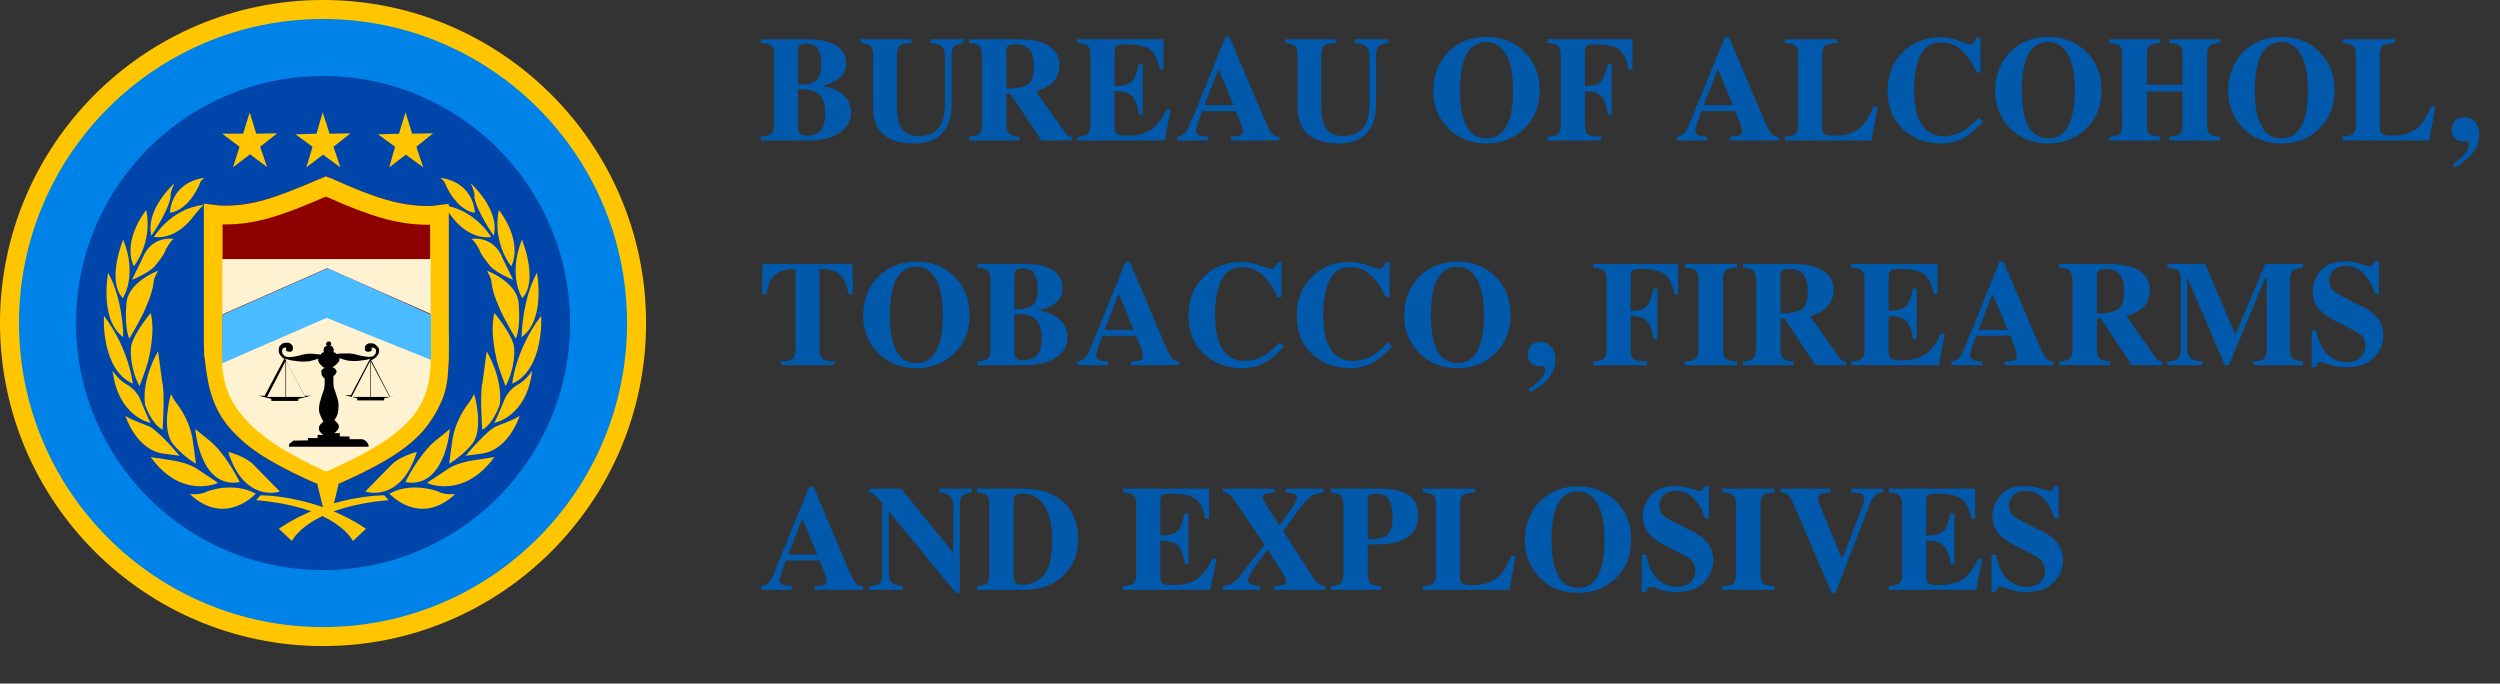<?xml version="1.0" encoding="UTF-8"?>
<svg width="267px" height="73px" viewBox="0 0 267 73" version="1.1" xmlns="http://www.w3.org/2000/svg" xmlns:xlink="http://www.w3.org/1999/xlink">
    <rect x="0" y="0" width="267" height="73" fill="#333333" stroke="none"/>
    <!-- Generator: Sketch 48.2 (47327) - http://www.bohemiancoding.com/sketch -->
    <title>ATF Logo</title>
    <desc>Created with Sketch.</desc>
    <defs>
        <path d="M36.935,23.327 L36.935,12.253 L36.935,9.83 L36.662,9.83 C36.491,9.83 36.389,9.83 36.184,9.865 C35.705,9.934 35.193,10.003 34.715,10.003 C31.163,10.003 27.576,8.481 24.707,7.2 C24.536,7.131 24.434,7.027 24.263,7.027 C24.092,6.958 24.024,6.889 23.887,6.854 C23.682,6.854 23.614,6.923 23.443,6.993 C23.272,7.062 23.17,7.131 22.999,7.166 C20.13,8.411 16.543,9.969 12.991,9.969 C12.513,9.969 11.966,9.934 11.522,9.83 C11.317,9.796 11.147,9.796 11.044,9.796 L10.771,9.796 L10.771,21.666 L10.771,21.873 C10.771,22.393 10.771,22.981 10.771,23.5 C10.771,24.296 10.771,25.127 10.805,25.922 L10.873,26.372 C11.044,28.033 11.317,29.487 11.761,30.698 C12.274,32.082 13.025,33.259 14.118,34.332 C15.997,36.304 18.832,37.966 23.887,40.111 L24.024,40.146 L24.16,40.111 C29.25,37.931 32.119,36.235 33.998,34.228 C35.022,33.086 35.74,31.875 36.32,30.456 C36.798,29.072 36.833,28.276 36.935,26.372 C36.935,25.123 36.969,24.227 36.935,23.327 Z" id="path-1"></path>
    </defs>
    <g id="Symbols" stroke="none" stroke-width="1" fill="none" fill-rule="evenodd">
        <g id="ATF-Logo">
            <g id="ATF-Logo-(white)">
                <path d="M81.258,14.594 C81.69,14.578 82,14.521 82.188,14.422 C82.505,14.255 82.664,13.938 82.664,13.469 L82.664,5.727 C82.664,5.258 82.516,4.943 82.219,4.781 C82.042,4.682 81.721,4.62 81.258,4.594 L81.258,4.188 L86.203,4.188 C87.156,4.188 87.948,4.297 88.578,4.516 C89.766,4.927 90.359,5.677 90.359,6.766 C90.359,7.427 90.118,7.952 89.637,8.34 C89.155,8.728 88.633,8.974 88.07,9.078 L88.07,9.227 C88.664,9.341 89.18,9.534 89.617,9.805 C90.471,10.336 90.898,11.076 90.898,12.023 C90.898,12.909 90.49,13.626 89.672,14.176 C88.854,14.725 87.766,15 86.406,15 L81.258,15 L81.258,14.594 Z M85.219,9.039 C86.208,9.039 86.872,8.878 87.211,8.555 C87.549,8.232 87.719,7.659 87.719,6.836 C87.719,6.227 87.608,5.714 87.387,5.297 C87.165,4.88 86.74,4.672 86.109,4.672 C85.776,4.672 85.544,4.728 85.414,4.84 C85.284,4.952 85.219,5.154 85.219,5.445 L85.219,9.039 Z M85.219,13.523 C85.224,13.805 85.266,14.01 85.344,14.141 C85.474,14.37 85.724,14.484 86.094,14.484 C86.849,14.484 87.379,14.279 87.684,13.867 C87.988,13.456 88.141,12.87 88.141,12.109 C88.141,10.974 87.805,10.219 87.133,9.844 C86.727,9.615 86.089,9.508 85.219,9.523 L85.219,13.523 Z M97.336,4.188 L97.336,4.594 C96.716,4.615 96.302,4.711 96.094,4.883 C95.885,5.055 95.781,5.448 95.781,6.062 L95.781,11.414 C95.781,12.227 95.878,12.854 96.07,13.297 C96.419,14.12 97.089,14.531 98.078,14.531 C99.307,14.531 100.138,14.076 100.57,13.164 C100.81,12.664 100.93,11.964 100.93,11.062 L100.93,6.172 C100.93,5.599 100.824,5.204 100.613,4.988 C100.402,4.772 99.99,4.641 99.375,4.594 L99.375,4.188 L102.891,4.188 L102.891,4.594 C102.38,4.693 102.043,4.814 101.879,4.957 C101.715,5.1 101.633,5.43 101.633,5.945 L101.633,11.062 C101.633,12.422 101.305,13.471 100.648,14.211 C99.992,14.951 98.961,15.32 97.555,15.32 C95.716,15.32 94.458,14.771 93.781,13.672 C93.422,13.089 93.242,12.336 93.242,11.414 L93.242,6.062 C93.242,5.458 93.163,5.078 93.004,4.922 C92.845,4.766 92.487,4.656 91.93,4.594 L91.93,4.188 L97.336,4.188 Z M103.484,14.594 C104.026,14.568 104.396,14.466 104.594,14.289 C104.792,14.112 104.891,13.727 104.891,13.133 L104.891,6.062 C104.891,5.443 104.773,5.039 104.539,4.852 C104.383,4.727 104.031,4.641 103.484,4.594 L103.484,4.188 L108.633,4.188 C109.701,4.188 110.565,4.299 111.227,4.523 C112.508,4.977 113.148,5.792 113.148,6.969 C113.148,7.839 112.828,8.523 112.188,9.023 C111.698,9.398 111.18,9.638 110.633,9.742 L113.852,14.297 C113.94,14.422 114.034,14.504 114.133,14.543 C114.232,14.582 114.354,14.607 114.5,14.617 L114.5,15 L111.227,15 L107.906,10 L107.484,10 L107.484,13.133 C107.484,13.695 107.578,14.074 107.766,14.27 C107.953,14.465 108.328,14.573 108.891,14.594 L108.891,15 L103.484,15 L103.484,14.594 Z M107.484,9.484 C108.531,9.469 109.28,9.322 109.73,9.043 C110.181,8.764 110.406,8.12 110.406,7.109 C110.406,6.49 110.32,6 110.148,5.641 C109.852,5.031 109.31,4.727 108.523,4.727 C108.096,4.727 107.816,4.78 107.684,4.887 C107.551,4.993 107.484,5.169 107.484,5.414 L107.484,9.484 Z M115.039,15 L115.039,14.594 C115.497,14.578 115.823,14.516 116.016,14.406 C116.313,14.24 116.461,13.927 116.461,13.469 L116.461,5.727 C116.461,5.258 116.307,4.943 116,4.781 C115.823,4.682 115.503,4.62 115.039,4.594 L115.039,4.188 L124.258,4.188 L124.258,7.414 L123.867,7.414 C123.664,6.383 123.319,5.677 122.832,5.297 C122.345,4.917 121.458,4.727 120.172,4.727 C119.682,4.727 119.371,4.777 119.238,4.879 C119.105,4.98 119.039,5.182 119.039,5.484 L119.039,9.188 C119.951,9.198 120.568,9.033 120.891,8.691 C121.214,8.35 121.461,7.727 121.633,6.82 L122.039,6.82 L122.039,12.227 L121.633,12.227 C121.518,11.315 121.285,10.673 120.934,10.301 C120.582,9.928 119.951,9.742 119.039,9.742 L119.039,13.617 C119.039,13.956 119.126,14.186 119.301,14.309 C119.475,14.431 119.833,14.492 120.375,14.492 C121.396,14.492 122.229,14.294 122.875,13.898 C123.521,13.503 124.094,12.76 124.594,11.672 L125.039,11.672 L124.391,15 L115.039,15 Z M131.742,11.227 L130.211,7.523 L130.078,7.523 L128.633,11.227 L131.742,11.227 Z M125.742,14.594 C126.128,14.568 126.437,14.393 126.672,14.07 C126.823,13.867 127.039,13.419 127.32,12.727 L130.875,3.969 L131.32,3.969 L134.891,12.375 C135.292,13.318 135.591,13.926 135.789,14.199 C135.987,14.473 136.268,14.604 136.633,14.594 L136.633,15 L131.453,15 L131.453,14.594 C131.974,14.573 132.316,14.529 132.48,14.461 C132.645,14.393 132.727,14.221 132.727,13.945 C132.727,13.82 132.685,13.63 132.602,13.375 C132.549,13.224 132.479,13.042 132.391,12.828 L131.984,11.859 L128.391,11.859 C128.156,12.495 128.005,12.909 127.938,13.102 C127.797,13.513 127.727,13.812 127.727,14 C127.727,14.229 127.88,14.396 128.188,14.5 C128.37,14.557 128.643,14.589 129.008,14.594 L129.008,15 L125.742,15 L125.742,14.594 Z M142.672,4.188 L142.672,4.594 C142.052,4.615 141.638,4.711 141.43,4.883 C141.221,5.055 141.117,5.448 141.117,6.062 L141.117,11.414 C141.117,12.227 141.214,12.854 141.406,13.297 C141.755,14.12 142.424,14.531 143.414,14.531 C144.643,14.531 145.474,14.076 145.906,13.164 C146.146,12.664 146.266,11.964 146.266,11.062 L146.266,6.172 C146.266,5.599 146.16,5.204 145.949,4.988 C145.738,4.772 145.326,4.641 144.711,4.594 L144.711,4.188 L148.227,4.188 L148.227,4.594 C147.716,4.693 147.379,4.814 147.215,4.957 C147.051,5.1 146.969,5.43 146.969,5.945 L146.969,11.062 C146.969,12.422 146.641,13.471 145.984,14.211 C145.328,14.951 144.297,15.32 142.891,15.32 C141.052,15.32 139.794,14.771 139.117,13.672 C138.758,13.089 138.578,12.336 138.578,11.414 L138.578,6.062 C138.578,5.458 138.499,5.078 138.34,4.922 C138.181,4.766 137.823,4.656 137.266,4.594 L137.266,4.188 L142.672,4.188 Z M158.766,14.781 C159.964,14.781 160.786,14.07 161.234,12.648 C161.474,11.878 161.594,10.872 161.594,9.633 C161.594,7.93 161.34,6.646 160.832,5.781 C160.324,4.917 159.635,4.484 158.766,4.484 C157.557,4.484 156.729,5.206 156.281,6.648 C156.047,7.414 155.93,8.409 155.93,9.633 C155.93,10.878 156.049,11.883 156.289,12.648 C156.732,14.07 157.557,14.781 158.766,14.781 Z M158.766,3.945 C160.38,3.945 161.721,4.466 162.789,5.508 C163.888,6.576 164.438,7.951 164.438,9.633 C164.438,11.315 163.888,12.69 162.789,13.758 C161.716,14.799 160.375,15.32 158.766,15.32 C157.057,15.32 155.664,14.75 154.586,13.609 C153.581,12.536 153.078,11.24 153.078,9.719 C153.078,8.042 153.604,6.664 154.656,5.586 C155.719,4.492 157.089,3.945 158.766,3.945 Z M165.266,14.594 C165.724,14.578 166.049,14.516 166.242,14.406 C166.539,14.24 166.688,13.927 166.688,13.469 L166.688,5.727 C166.688,5.263 166.542,4.951 166.25,4.789 C166.073,4.69 165.745,4.625 165.266,4.594 L165.266,4.188 L174.336,4.188 L174.336,7.414 L173.945,7.414 C173.747,6.419 173.414,5.723 172.945,5.324 C172.477,4.926 171.612,4.727 170.352,4.727 C169.883,4.727 169.585,4.78 169.457,4.887 C169.329,4.993 169.266,5.193 169.266,5.484 L169.266,9.188 C170.13,9.203 170.715,9.021 171.02,8.641 C171.324,8.26 171.555,7.654 171.711,6.82 L172.117,6.82 L172.117,12.227 L171.711,12.227 C171.602,11.362 171.382,10.732 171.051,10.336 C170.72,9.94 170.125,9.742 169.266,9.742 L169.266,13.469 C169.266,13.964 169.41,14.277 169.699,14.41 C169.988,14.543 170.43,14.604 171.023,14.594 L171.023,15 L165.266,15 L165.266,14.594 Z M185.07,11.227 L183.539,7.523 L183.406,7.523 L181.961,11.227 L185.07,11.227 Z M179.07,14.594 C179.456,14.568 179.766,14.393 180,14.07 C180.151,13.867 180.367,13.419 180.648,12.727 L184.203,3.969 L184.648,3.969 L188.219,12.375 C188.62,13.318 188.919,13.926 189.117,14.199 C189.315,14.473 189.596,14.604 189.961,14.594 L189.961,15 L184.781,15 L184.781,14.594 C185.302,14.573 185.645,14.529 185.809,14.461 C185.973,14.393 186.055,14.221 186.055,13.945 C186.055,13.82 186.013,13.63 185.93,13.375 C185.878,13.224 185.807,13.042 185.719,12.828 L185.312,11.859 L181.719,11.859 C181.484,12.495 181.333,12.909 181.266,13.102 C181.125,13.513 181.055,13.812 181.055,14 C181.055,14.229 181.208,14.396 181.516,14.5 C181.698,14.557 181.971,14.589 182.336,14.594 L182.336,15 L179.07,15 L179.07,14.594 Z M190.625,14.594 C191.063,14.578 191.375,14.521 191.562,14.422 C191.88,14.255 192.039,13.938 192.039,13.469 L192.039,5.727 C192.039,5.258 191.888,4.943 191.586,4.781 C191.409,4.682 191.089,4.62 190.625,4.594 L190.625,4.188 L196.219,4.188 L196.219,4.594 C195.568,4.615 195.134,4.706 194.918,4.867 C194.702,5.029 194.594,5.427 194.594,6.062 L194.594,13.617 C194.594,13.971 194.686,14.206 194.871,14.32 C195.056,14.435 195.417,14.492 195.953,14.492 C196.917,14.492 197.725,14.28 198.379,13.855 C199.033,13.431 199.596,12.604 200.07,11.375 L200.539,11.375 L199.891,15 L190.625,15 L190.625,14.594 Z M207.195,3.984 C207.862,3.984 208.536,4.108 209.219,4.355 C209.901,4.603 210.281,4.727 210.359,4.727 C210.563,4.727 210.725,4.648 210.848,4.492 C210.97,4.336 211.047,4.172 211.078,4 L211.523,4 L211.523,7.742 L211.117,7.742 C210.732,6.93 210.339,6.289 209.938,5.82 C209.187,4.956 208.339,4.523 207.391,4.523 C206.318,4.523 205.556,4.986 205.105,5.91 C204.655,6.835 204.43,8.076 204.43,9.633 C204.43,10.779 204.562,11.721 204.828,12.461 C205.323,13.846 206.242,14.539 207.586,14.539 C208.409,14.539 209.174,14.31 209.883,13.852 C210.289,13.586 210.768,13.161 211.32,12.578 L211.797,12.969 C211.172,13.667 210.622,14.172 210.148,14.484 C209.305,15.042 208.367,15.32 207.336,15.32 C205.758,15.32 204.435,14.852 203.367,13.914 C202.185,12.878 201.594,11.482 201.594,9.727 C201.594,7.987 202.159,6.578 203.289,5.5 C204.352,4.49 205.654,3.984 207.195,3.984 Z M218.766,14.781 C219.964,14.781 220.786,14.07 221.234,12.648 C221.474,11.878 221.594,10.872 221.594,9.633 C221.594,7.93 221.34,6.646 220.832,5.781 C220.324,4.917 219.635,4.484 218.766,4.484 C217.557,4.484 216.729,5.206 216.281,6.648 C216.047,7.414 215.93,8.409 215.93,9.633 C215.93,10.878 216.049,11.883 216.289,12.648 C216.732,14.07 217.557,14.781 218.766,14.781 Z M218.766,3.945 C220.38,3.945 221.721,4.466 222.789,5.508 C223.888,6.576 224.438,7.951 224.438,9.633 C224.438,11.315 223.888,12.69 222.789,13.758 C221.716,14.799 220.375,15.32 218.766,15.32 C217.057,15.32 215.664,14.75 214.586,13.609 C213.581,12.536 213.078,11.24 213.078,9.719 C213.078,8.042 213.604,6.664 214.656,5.586 C215.719,4.492 217.089,3.945 218.766,3.945 Z M225.297,14.594 C225.724,14.573 226.026,14.513 226.203,14.414 C226.5,14.247 226.648,13.932 226.648,13.469 L226.648,5.727 C226.648,5.273 226.516,4.966 226.25,4.805 C226.089,4.711 225.771,4.641 225.297,4.594 L225.297,4.188 L230.711,4.188 L230.711,4.594 C230.242,4.62 229.917,4.682 229.734,4.781 C229.432,4.948 229.281,5.263 229.281,5.727 L229.281,9.039 L233.094,9.039 L233.094,5.727 C233.094,5.263 232.951,4.951 232.664,4.789 C232.487,4.69 232.156,4.625 231.672,4.594 L231.672,4.188 L237.117,4.188 L237.117,4.594 C236.648,4.63 236.328,4.698 236.156,4.797 C235.87,4.958 235.727,5.268 235.727,5.727 L235.727,13.469 C235.727,13.938 235.885,14.255 236.203,14.422 C236.385,14.521 236.69,14.578 237.117,14.594 L237.117,15 L231.672,15 L231.672,14.594 C232.13,14.578 232.456,14.516 232.648,14.406 C232.945,14.24 233.094,13.927 233.094,13.469 L233.094,9.781 L229.281,9.781 L229.281,13.469 C229.281,13.943 229.443,14.263 229.766,14.43 C229.953,14.523 230.268,14.578 230.711,14.594 L230.711,15 L225.297,15 L225.297,14.594 Z M243.656,14.781 C244.854,14.781 245.677,14.07 246.125,12.648 C246.365,11.878 246.484,10.872 246.484,9.633 C246.484,7.93 246.23,6.646 245.723,5.781 C245.215,4.917 244.526,4.484 243.656,4.484 C242.448,4.484 241.62,5.206 241.172,6.648 C240.937,7.414 240.82,8.409 240.82,9.633 C240.82,10.878 240.94,11.883 241.18,12.648 C241.622,14.07 242.448,14.781 243.656,14.781 Z M243.656,3.945 C245.271,3.945 246.612,4.466 247.68,5.508 C248.779,6.576 249.328,7.951 249.328,9.633 C249.328,11.315 248.779,12.69 247.68,13.758 C246.607,14.799 245.266,15.32 243.656,15.32 C241.948,15.32 240.555,14.75 239.477,13.609 C238.471,12.536 237.969,11.24 237.969,9.719 C237.969,8.042 238.495,6.664 239.547,5.586 C240.609,4.492 241.979,3.945 243.656,3.945 Z M250.188,14.594 C250.625,14.578 250.937,14.521 251.125,14.422 C251.443,14.255 251.602,13.938 251.602,13.469 L251.602,5.727 C251.602,5.258 251.451,4.943 251.148,4.781 C250.971,4.682 250.651,4.62 250.188,4.594 L250.188,4.188 L255.781,4.188 L255.781,4.594 C255.13,4.615 254.697,4.706 254.48,4.867 C254.264,5.029 254.156,5.427 254.156,6.062 L254.156,13.617 C254.156,13.971 254.249,14.206 254.434,14.32 C254.618,14.435 254.979,14.492 255.516,14.492 C256.479,14.492 257.288,14.28 257.941,13.855 C258.595,13.431 259.159,12.604 259.633,11.375 L260.102,11.375 L259.453,15 L250.188,15 L250.188,14.594 Z M261.953,17.539 C262.438,17.206 262.802,16.914 263.047,16.664 C263.479,16.232 263.695,15.823 263.695,15.438 C263.695,15.328 263.669,15.24 263.617,15.172 C263.56,15.109 263.479,15.078 263.375,15.078 C263.323,15.078 263.258,15.085 263.18,15.098 C263.102,15.111 263.047,15.117 263.016,15.117 C262.698,15.117 262.423,15.005 262.191,14.781 C261.96,14.557 261.844,14.255 261.844,13.875 C261.844,13.474 261.965,13.148 262.207,12.898 C262.449,12.648 262.766,12.523 263.156,12.523 C263.635,12.523 264.027,12.691 264.332,13.027 C264.637,13.363 264.789,13.812 264.789,14.375 C264.789,15.234 264.445,16.016 263.758,16.719 C263.383,17.094 262.844,17.484 262.141,17.891 L261.953,17.539 Z M81.422,28.188 L91.055,28.188 L91.07,31.414 L90.609,31.414 C90.458,30.263 90.026,29.484 89.312,29.078 C88.911,28.854 88.313,28.732 87.516,28.711 L87.516,37.133 C87.516,37.721 87.618,38.112 87.824,38.305 C88.03,38.497 88.458,38.594 89.109,38.594 L89.109,39 L83.406,39 L83.406,38.594 C84.031,38.594 84.447,38.496 84.652,38.301 C84.858,38.105 84.961,37.716 84.961,37.133 L84.961,28.711 C84.18,28.732 83.581,28.854 83.164,29.078 C82.398,29.495 81.966,30.273 81.867,31.414 L81.406,31.414 L81.422,28.188 Z M97.875,38.781 C99.073,38.781 99.896,38.07 100.344,36.648 C100.583,35.878 100.703,34.872 100.703,33.633 C100.703,31.93 100.449,30.646 99.941,29.781 C99.434,28.917 98.745,28.484 97.875,28.484 C96.667,28.484 95.839,29.206 95.391,30.648 C95.156,31.414 95.039,32.409 95.039,33.633 C95.039,34.878 95.159,35.883 95.398,36.648 C95.841,38.07 96.667,38.781 97.875,38.781 Z M97.875,27.945 C99.49,27.945 100.831,28.466 101.898,29.508 C102.997,30.576 103.547,31.951 103.547,33.633 C103.547,35.315 102.997,36.69 101.898,37.758 C100.826,38.799 99.484,39.32 97.875,39.32 C96.167,39.32 94.773,38.75 93.695,37.609 C92.69,36.536 92.188,35.24 92.188,33.719 C92.188,32.042 92.714,30.664 93.766,29.586 C94.828,28.492 96.198,27.945 97.875,27.945 Z M104.375,38.594 C104.807,38.578 105.117,38.521 105.305,38.422 C105.622,38.255 105.781,37.938 105.781,37.469 L105.781,29.727 C105.781,29.258 105.633,28.943 105.336,28.781 C105.159,28.682 104.839,28.62 104.375,28.594 L104.375,28.188 L109.32,28.188 C110.273,28.188 111.065,28.297 111.695,28.516 C112.883,28.927 113.477,29.677 113.477,30.766 C113.477,31.427 113.236,31.952 112.754,32.34 C112.272,32.728 111.75,32.974 111.188,33.078 L111.188,33.227 C111.781,33.341 112.297,33.534 112.734,33.805 C113.589,34.336 114.016,35.076 114.016,36.023 C114.016,36.909 113.607,37.626 112.789,38.176 C111.971,38.725 110.883,39 109.523,39 L104.375,39 L104.375,38.594 Z M108.336,33.039 C109.326,33.039 109.99,32.878 110.328,32.555 C110.667,32.232 110.836,31.659 110.836,30.836 C110.836,30.227 110.725,29.714 110.504,29.297 C110.283,28.88 109.857,28.672 109.227,28.672 C108.893,28.672 108.661,28.728 108.531,28.84 C108.401,28.952 108.336,29.154 108.336,29.445 L108.336,33.039 Z M108.336,37.523 C108.341,37.805 108.383,38.01 108.461,38.141 C108.591,38.37 108.841,38.484 109.211,38.484 C109.966,38.484 110.496,38.279 110.801,37.867 C111.105,37.456 111.258,36.87 111.258,36.109 C111.258,34.974 110.922,34.219 110.25,33.844 C109.844,33.615 109.206,33.508 108.336,33.523 L108.336,37.523 Z M121.078,35.227 L119.547,31.523 L119.414,31.523 L117.969,35.227 L121.078,35.227 Z M115.078,38.594 C115.464,38.568 115.773,38.393 116.008,38.07 C116.159,37.867 116.375,37.419 116.656,36.727 L120.211,27.969 L120.656,27.969 L124.227,36.375 C124.628,37.318 124.927,37.926 125.125,38.199 C125.323,38.473 125.604,38.604 125.969,38.594 L125.969,39 L120.789,39 L120.789,38.594 C121.31,38.573 121.652,38.529 121.816,38.461 C121.98,38.393 122.062,38.221 122.062,37.945 C122.062,37.82 122.021,37.63 121.938,37.375 C121.885,37.224 121.815,37.042 121.727,36.828 L121.32,35.859 L117.727,35.859 C117.492,36.495 117.341,36.909 117.273,37.102 C117.133,37.513 117.062,37.812 117.062,38 C117.062,38.229 117.216,38.396 117.523,38.5 C117.706,38.557 117.979,38.589 118.344,38.594 L118.344,39 L115.078,39 L115.078,38.594 Z M132.531,27.984 C133.198,27.984 133.872,28.108 134.555,28.355 C135.237,28.603 135.617,28.727 135.695,28.727 C135.898,28.727 136.061,28.648 136.184,28.492 C136.306,28.336 136.383,28.172 136.414,28 L136.859,28 L136.859,31.742 L136.453,31.742 C136.068,30.93 135.674,30.289 135.273,29.82 C134.523,28.956 133.674,28.523 132.727,28.523 C131.654,28.523 130.892,28.986 130.441,29.91 C129.991,30.835 129.766,32.076 129.766,33.633 C129.766,34.779 129.898,35.721 130.164,36.461 C130.659,37.846 131.578,38.539 132.922,38.539 C133.745,38.539 134.51,38.31 135.219,37.852 C135.625,37.586 136.104,37.161 136.656,36.578 L137.133,36.969 C136.508,37.667 135.958,38.172 135.484,38.484 C134.641,39.042 133.703,39.32 132.672,39.32 C131.094,39.32 129.771,38.852 128.703,37.914 C127.521,36.878 126.93,35.482 126.93,33.727 C126.93,31.987 127.495,30.578 128.625,29.5 C129.688,28.49 130.99,27.984 132.531,27.984 Z M144.086,27.984 C144.753,27.984 145.427,28.108 146.109,28.355 C146.792,28.603 147.172,28.727 147.25,28.727 C147.453,28.727 147.616,28.648 147.738,28.492 C147.861,28.336 147.938,28.172 147.969,28 L148.414,28 L148.414,31.742 L148.008,31.742 C147.622,30.93 147.229,30.289 146.828,29.82 C146.078,28.956 145.229,28.523 144.281,28.523 C143.208,28.523 142.447,28.986 141.996,29.91 C141.546,30.835 141.32,32.076 141.32,33.633 C141.32,34.779 141.453,35.721 141.719,36.461 C142.214,37.846 143.133,38.539 144.477,38.539 C145.299,38.539 146.065,38.31 146.773,37.852 C147.18,37.586 147.659,37.161 148.211,36.578 L148.688,36.969 C148.062,37.667 147.513,38.172 147.039,38.484 C146.195,39.042 145.258,39.32 144.227,39.32 C142.648,39.32 141.326,38.852 140.258,37.914 C139.076,36.878 138.484,35.482 138.484,33.727 C138.484,31.987 139.049,30.578 140.18,29.5 C141.242,28.49 142.544,27.984 144.086,27.984 Z M155.656,38.781 C156.854,38.781 157.677,38.07 158.125,36.648 C158.365,35.878 158.484,34.872 158.484,33.633 C158.484,31.93 158.23,30.646 157.723,29.781 C157.215,28.917 156.526,28.484 155.656,28.484 C154.448,28.484 153.62,29.206 153.172,30.648 C152.937,31.414 152.82,32.409 152.82,33.633 C152.82,34.878 152.94,35.883 153.18,36.648 C153.622,38.07 154.448,38.781 155.656,38.781 Z M155.656,27.945 C157.271,27.945 158.612,28.466 159.68,29.508 C160.779,30.576 161.328,31.951 161.328,33.633 C161.328,35.315 160.779,36.69 159.68,37.758 C158.607,38.799 157.266,39.32 155.656,39.32 C153.948,39.32 152.555,38.75 151.477,37.609 C150.471,36.536 149.969,35.24 149.969,33.719 C149.969,32.042 150.495,30.664 151.547,29.586 C152.609,28.492 153.979,27.945 155.656,27.945 Z M163.281,41.539 C163.766,41.206 164.13,40.914 164.375,40.664 C164.807,40.232 165.023,39.823 165.023,39.438 C165.023,39.328 164.997,39.24 164.945,39.172 C164.888,39.109 164.807,39.078 164.703,39.078 C164.651,39.078 164.586,39.085 164.508,39.098 C164.43,39.111 164.375,39.117 164.344,39.117 C164.026,39.117 163.751,39.005 163.52,38.781 C163.288,38.557 163.172,38.255 163.172,37.875 C163.172,37.474 163.293,37.148 163.535,36.898 C163.777,36.648 164.094,36.523 164.484,36.523 C164.964,36.523 165.355,36.691 165.66,37.027 C165.965,37.363 166.117,37.812 166.117,38.375 C166.117,39.234 165.773,40.016 165.086,40.719 C164.711,41.094 164.172,41.484 163.469,41.891 L163.281,41.539 Z M170.156,38.594 C170.615,38.578 170.94,38.516 171.133,38.406 C171.43,38.24 171.578,37.927 171.578,37.469 L171.578,29.727 C171.578,29.263 171.432,28.951 171.141,28.789 C170.964,28.69 170.635,28.625 170.156,28.594 L170.156,28.188 L179.227,28.188 L179.227,31.414 L178.836,31.414 C178.638,30.419 178.305,29.723 177.836,29.324 C177.367,28.926 176.503,28.727 175.242,28.727 C174.773,28.727 174.475,28.78 174.348,28.887 C174.22,28.993 174.156,29.193 174.156,29.484 L174.156,33.188 C175.021,33.203 175.605,33.021 175.91,32.641 C176.215,32.26 176.445,31.654 176.602,30.82 L177.008,30.82 L177.008,36.227 L176.602,36.227 C176.492,35.362 176.272,34.732 175.941,34.336 C175.611,33.94 175.016,33.742 174.156,33.742 L174.156,37.469 C174.156,37.964 174.301,38.277 174.59,38.41 C174.879,38.543 175.32,38.604 175.914,38.594 L175.914,39 L170.156,39 L170.156,38.594 Z M179.93,38.594 C180.383,38.583 180.708,38.529 180.906,38.43 C181.229,38.263 181.391,37.943 181.391,37.469 L181.391,29.727 C181.391,29.253 181.237,28.935 180.93,28.773 C180.742,28.674 180.409,28.615 179.93,28.594 L179.93,28.188 L185.523,28.188 L185.523,28.594 C185.023,28.615 184.68,28.672 184.492,28.766 C184.18,28.927 184.023,29.247 184.023,29.727 L184.023,37.469 C184.023,37.917 184.148,38.216 184.398,38.367 C184.648,38.518 185.023,38.594 185.523,38.594 L185.523,39 L179.93,39 L179.93,38.594 Z M186.156,38.594 C186.698,38.568 187.068,38.466 187.266,38.289 C187.464,38.112 187.562,37.727 187.562,37.133 L187.562,30.062 C187.562,29.443 187.445,29.039 187.211,28.852 C187.055,28.727 186.703,28.641 186.156,28.594 L186.156,28.188 L191.305,28.188 C192.372,28.188 193.237,28.299 193.898,28.523 C195.18,28.977 195.82,29.792 195.82,30.969 C195.82,31.839 195.5,32.523 194.859,33.023 C194.37,33.398 193.852,33.638 193.305,33.742 L196.523,38.297 C196.612,38.422 196.706,38.504 196.805,38.543 C196.904,38.582 197.026,38.607 197.172,38.617 L197.172,39 L193.898,39 L190.578,34 L190.156,34 L190.156,37.133 C190.156,37.695 190.25,38.074 190.438,38.27 C190.625,38.465 191,38.573 191.562,38.594 L191.562,39 L186.156,39 L186.156,38.594 Z M190.156,33.484 C191.203,33.469 191.952,33.322 192.402,33.043 C192.853,32.764 193.078,32.12 193.078,31.109 C193.078,30.49 192.992,30 192.82,29.641 C192.523,29.031 191.982,28.727 191.195,28.727 C190.768,28.727 190.488,28.78 190.355,28.887 C190.223,28.993 190.156,29.169 190.156,29.414 L190.156,33.484 Z M197.711,39 L197.711,38.594 C198.169,38.578 198.495,38.516 198.688,38.406 C198.984,38.24 199.133,37.927 199.133,37.469 L199.133,29.727 C199.133,29.258 198.979,28.943 198.672,28.781 C198.495,28.682 198.174,28.62 197.711,28.594 L197.711,28.188 L206.93,28.188 L206.93,31.414 L206.539,31.414 C206.336,30.383 205.991,29.677 205.504,29.297 C205.017,28.917 204.13,28.727 202.844,28.727 C202.354,28.727 202.043,28.777 201.91,28.879 C201.777,28.98 201.711,29.182 201.711,29.484 L201.711,33.188 C202.622,33.198 203.24,33.033 203.562,32.691 C203.885,32.35 204.133,31.727 204.305,30.82 L204.711,30.82 L204.711,36.227 L204.305,36.227 C204.19,35.315 203.957,34.673 203.605,34.301 C203.254,33.928 202.622,33.742 201.711,33.742 L201.711,37.617 C201.711,37.956 201.798,38.186 201.973,38.309 C202.147,38.431 202.505,38.492 203.047,38.492 C204.068,38.492 204.901,38.294 205.547,37.898 C206.193,37.503 206.766,36.76 207.266,35.672 L207.711,35.672 L207.062,39 L197.711,39 Z M214.414,35.227 L212.883,31.523 L212.75,31.523 L211.305,35.227 L214.414,35.227 Z M208.414,38.594 C208.799,38.568 209.109,38.393 209.344,38.07 C209.495,37.867 209.711,37.419 209.992,36.727 L213.547,27.969 L213.992,27.969 L217.562,36.375 C217.964,37.318 218.263,37.926 218.461,38.199 C218.659,38.473 218.94,38.604 219.305,38.594 L219.305,39 L214.125,39 L214.125,38.594 C214.646,38.573 214.988,38.529 215.152,38.461 C215.316,38.393 215.398,38.221 215.398,37.945 C215.398,37.82 215.357,37.63 215.273,37.375 C215.221,37.224 215.151,37.042 215.062,36.828 L214.656,35.859 L211.062,35.859 C210.828,36.495 210.677,36.909 210.609,37.102 C210.469,37.513 210.398,37.812 210.398,38 C210.398,38.229 210.552,38.396 210.859,38.5 C211.042,38.557 211.315,38.589 211.68,38.594 L211.68,39 L208.414,39 L208.414,38.594 Z M219.938,38.594 C220.479,38.568 220.849,38.466 221.047,38.289 C221.245,38.112 221.344,37.727 221.344,37.133 L221.344,30.062 C221.344,29.443 221.227,29.039 220.992,28.852 C220.836,28.727 220.484,28.641 219.938,28.594 L219.938,28.188 L225.086,28.188 C226.154,28.188 227.018,28.299 227.68,28.523 C228.961,28.977 229.602,29.792 229.602,30.969 C229.602,31.839 229.281,32.523 228.641,33.023 C228.151,33.398 227.633,33.638 227.086,33.742 L230.305,38.297 C230.393,38.422 230.487,38.504 230.586,38.543 C230.685,38.582 230.807,38.607 230.953,38.617 L230.953,39 L227.68,39 L224.359,34 L223.938,34 L223.938,37.133 C223.938,37.695 224.031,38.074 224.219,38.27 C224.406,38.465 224.781,38.573 225.344,38.594 L225.344,39 L219.938,39 L219.938,38.594 Z M223.938,33.484 C224.984,33.469 225.733,33.322 226.184,33.043 C226.634,32.764 226.859,32.12 226.859,31.109 C226.859,30.49 226.773,30 226.602,29.641 C226.305,29.031 225.763,28.727 224.977,28.727 C224.549,28.727 224.27,28.78 224.137,28.887 C224.004,28.993 223.938,29.169 223.938,29.414 L223.938,33.484 Z M231.453,38.594 C232.063,38.589 232.458,38.48 232.641,38.27 C232.823,38.059 232.914,37.742 232.914,37.32 L232.914,29.727 C232.914,29.289 232.81,29.001 232.602,28.863 C232.393,28.725 232.023,28.635 231.492,28.594 L231.492,28.188 L235.523,28.188 L238.672,35.594 L238.805,35.594 L241.938,28.188 L245.969,28.188 L245.969,28.594 C245.427,28.635 245.057,28.736 244.859,28.895 C244.661,29.053 244.562,29.443 244.562,30.062 L244.562,37.133 C244.562,37.721 244.661,38.107 244.859,38.289 C245.057,38.471 245.427,38.573 245.969,38.594 L245.969,39 L240.656,39 L240.656,38.594 C241.13,38.578 241.487,38.499 241.727,38.355 C241.966,38.212 242.086,37.898 242.086,37.414 L242.086,29.594 L241.969,29.594 L238.047,39 L237.617,39 L233.656,29.781 L233.586,29.781 L233.586,37.023 C233.586,37.555 233.685,37.943 233.883,38.188 C234.081,38.432 234.518,38.568 235.195,38.594 L235.195,39 L231.453,39 L231.453,38.594 Z M246.891,35.266 L247.352,35.266 C247.612,36.458 248.033,37.326 248.613,37.867 C249.194,38.409 249.859,38.68 250.609,38.68 C251.339,38.68 251.857,38.493 252.164,38.121 C252.471,37.749 252.625,37.357 252.625,36.945 C252.625,36.466 252.464,36.076 252.141,35.773 C251.927,35.576 251.497,35.318 250.852,35 L249.812,34.484 C248.781,33.974 248.055,33.469 247.633,32.969 C247.211,32.469 247,31.852 247,31.117 C247,30.336 247.28,29.607 247.84,28.93 C248.4,28.253 249.258,27.914 250.414,27.914 C251.003,27.914 251.572,28.003 252.121,28.18 C252.671,28.357 252.984,28.445 253.062,28.445 C253.24,28.445 253.362,28.395 253.43,28.293 C253.497,28.191 253.552,28.057 253.594,27.891 L254.07,27.891 L254.07,31.375 L253.625,31.375 C253.411,30.568 253.035,29.872 252.496,29.289 C251.957,28.706 251.302,28.414 250.531,28.414 C249.99,28.414 249.561,28.561 249.246,28.855 C248.931,29.15 248.773,29.508 248.773,29.93 C248.773,30.435 248.922,30.812 249.219,31.062 C249.51,31.318 250.159,31.693 251.164,32.188 L252.367,32.781 C252.904,33.047 253.331,33.341 253.648,33.664 C254.242,34.268 254.539,35.003 254.539,35.867 C254.539,36.674 254.22,37.436 253.582,38.152 C252.944,38.868 251.922,39.227 250.516,39.227 C250.193,39.227 249.866,39.197 249.535,39.137 C249.204,39.077 248.878,38.984 248.555,38.859 L248.242,38.742 C248.169,38.721 248.099,38.704 248.031,38.691 C247.964,38.678 247.906,38.672 247.859,38.672 C247.693,38.672 247.578,38.72 247.516,38.816 C247.453,38.913 247.398,39.049 247.352,39.227 L246.891,39.227 L246.891,35.266 Z M87.289,59.227 L85.758,55.523 L85.625,55.523 L84.18,59.227 L87.289,59.227 Z M81.289,62.594 C81.674,62.568 81.984,62.393 82.219,62.07 C82.37,61.867 82.586,61.419 82.867,60.727 L86.422,51.969 L86.867,51.969 L90.438,60.375 C90.839,61.318 91.138,61.926 91.336,62.199 C91.534,62.473 91.815,62.604 92.18,62.594 L92.18,63 L87,63 L87,62.594 C87.521,62.573 87.863,62.529 88.027,62.461 C88.191,62.393 88.273,62.221 88.273,61.945 C88.273,61.82 88.232,61.63 88.148,61.375 C88.096,61.224 88.026,61.042 87.938,60.828 L87.531,59.859 L83.938,59.859 C83.703,60.495 83.552,60.909 83.484,61.102 C83.344,61.513 83.273,61.812 83.273,62 C83.273,62.229 83.427,62.396 83.734,62.5 C83.917,62.557 84.19,62.589 84.555,62.594 L84.555,63 L81.289,63 L81.289,62.594 Z M92.812,62.594 C93.406,62.578 93.789,62.465 93.961,62.254 C94.133,62.043 94.219,61.732 94.219,61.32 L94.219,53.742 C93.729,53.195 93.427,52.874 93.312,52.777 C93.198,52.681 93.042,52.62 92.844,52.594 L92.844,52.188 L96.234,52.188 L101.734,58.93 L101.812,58.93 L101.812,54.172 C101.812,53.63 101.714,53.243 101.516,53.012 C101.318,52.78 100.922,52.641 100.328,52.594 L100.328,52.188 L103.773,52.188 L103.773,52.594 C103.273,52.677 102.939,52.789 102.77,52.93 C102.6,53.07 102.516,53.385 102.516,53.875 L102.516,63.297 L102.07,63.297 L95.031,54.742 L94.922,54.742 L94.922,61.023 C94.922,61.513 94.99,61.859 95.125,62.062 C95.339,62.391 95.776,62.568 96.438,62.594 L96.438,63 L92.812,63 L92.812,62.594 Z M104.328,62.594 C104.729,62.568 105.018,62.51 105.195,62.422 C105.508,62.26 105.664,61.966 105.664,61.539 L105.664,53.648 C105.664,53.237 105.516,52.951 105.219,52.789 C105.047,52.695 104.75,52.63 104.328,52.594 L104.328,52.188 L109.219,52.188 C111.193,52.188 112.698,52.714 113.734,53.766 C114.677,54.724 115.148,56.01 115.148,57.625 C115.148,59.073 114.674,60.299 113.727,61.305 C112.659,62.435 111.211,63 109.383,63 L104.328,63 L104.328,62.594 Z M108.25,61.523 C108.266,61.852 108.327,62.089 108.434,62.234 C108.54,62.38 108.768,62.453 109.117,62.453 C110.065,62.453 110.844,62.118 111.453,61.449 C112.063,60.78 112.367,59.495 112.367,57.594 C112.367,56.464 112.203,55.492 111.875,54.68 C111.344,53.372 110.448,52.719 109.188,52.719 C108.771,52.719 108.5,52.807 108.375,52.984 C108.292,53.099 108.25,53.32 108.25,53.648 L108.25,61.523 Z M119.922,63 L119.922,62.594 C120.38,62.578 120.706,62.516 120.898,62.406 C121.195,62.24 121.344,61.927 121.344,61.469 L121.344,53.727 C121.344,53.258 121.19,52.943 120.883,52.781 C120.706,52.682 120.385,52.62 119.922,52.594 L119.922,52.188 L129.141,52.188 L129.141,55.414 L128.75,55.414 C128.547,54.383 128.202,53.677 127.715,53.297 C127.228,52.917 126.341,52.727 125.055,52.727 C124.565,52.727 124.254,52.777 124.121,52.879 C123.988,52.98 123.922,53.182 123.922,53.484 L123.922,57.188 C124.833,57.198 125.451,57.033 125.773,56.691 C126.096,56.35 126.344,55.727 126.516,54.82 L126.922,54.82 L126.922,60.227 L126.516,60.227 C126.401,59.315 126.168,58.673 125.816,58.301 C125.465,57.928 124.833,57.742 123.922,57.742 L123.922,61.617 C123.922,61.956 124.009,62.186 124.184,62.309 C124.358,62.431 124.716,62.492 125.258,62.492 C126.279,62.492 127.112,62.294 127.758,61.898 C128.404,61.503 128.977,60.76 129.477,59.672 L129.922,59.672 L129.273,63 L119.922,63 Z M130.594,62.594 C131,62.521 131.292,62.445 131.469,62.367 C131.755,62.237 132.018,62.018 132.258,61.711 L135.055,58.172 L131.891,53.523 C131.656,53.185 131.451,52.949 131.273,52.816 C131.096,52.684 130.875,52.609 130.609,52.594 L130.609,52.188 L136.148,52.188 L136.148,52.594 C135.633,52.62 135.29,52.661 135.121,52.719 C134.952,52.776 134.867,52.911 134.867,53.125 C134.867,53.219 134.888,53.31 134.93,53.398 C134.971,53.487 135.031,53.591 135.109,53.711 L136.664,56.117 C137.539,54.893 138.065,54.141 138.242,53.859 C138.419,53.578 138.508,53.344 138.508,53.156 C138.508,52.927 138.378,52.771 138.117,52.688 C137.966,52.641 137.706,52.609 137.336,52.594 L137.336,52.188 L141.336,52.188 L141.336,52.594 C140.628,52.661 140.068,52.9 139.656,53.309 C139.245,53.717 138.378,54.852 137.055,56.711 L139.961,61.227 C140.341,61.815 140.621,62.18 140.801,62.32 C140.98,62.461 141.219,62.552 141.516,62.594 L141.516,63 L136.07,63 L136.07,62.594 C136.539,62.573 136.849,62.542 137,62.5 C137.234,62.432 137.352,62.297 137.352,62.094 C137.352,62.016 137.327,61.908 137.277,61.77 C137.228,61.632 137.141,61.464 137.016,61.266 L135.406,58.672 L134.797,59.484 C134.281,60.177 133.932,60.661 133.75,60.938 C133.448,61.401 133.297,61.729 133.297,61.922 C133.297,62.203 133.482,62.396 133.852,62.5 C134.06,62.563 134.307,62.594 134.594,62.594 L134.594,63 L130.594,63 L130.594,62.594 Z M146.07,57.594 C147.023,57.578 147.659,57.469 147.977,57.266 C148.482,56.943 148.734,56.247 148.734,55.18 C148.734,54.451 148.612,53.862 148.367,53.414 C148.122,52.966 147.654,52.742 146.961,52.742 C146.643,52.742 146.415,52.78 146.277,52.855 C146.139,52.931 146.07,53.078 146.07,53.297 L146.07,57.594 Z M142.148,62.594 C142.674,62.557 143.027,62.447 143.207,62.262 C143.387,62.077 143.477,61.701 143.477,61.133 L143.477,54.062 C143.477,53.458 143.385,53.077 143.203,52.918 C143.021,52.759 142.669,52.651 142.148,52.594 L142.148,52.188 L147.297,52.188 C148.661,52.188 149.699,52.409 150.41,52.852 C151.121,53.294 151.477,54.055 151.477,55.133 C151.477,55.659 151.337,56.152 151.059,56.613 C150.78,57.074 150.32,57.445 149.68,57.727 C149.195,57.924 148.711,58.044 148.227,58.086 C147.742,58.128 147.023,58.148 146.07,58.148 L146.07,61.133 C146.07,61.721 146.169,62.107 146.367,62.289 C146.565,62.471 146.935,62.573 147.477,62.594 L147.477,63 L142.148,63 L142.148,62.594 Z M151.953,62.594 C152.391,62.578 152.703,62.521 152.891,62.422 C153.208,62.255 153.367,61.938 153.367,61.469 L153.367,53.727 C153.367,53.258 153.216,52.943 152.914,52.781 C152.737,52.682 152.417,52.62 151.953,52.594 L151.953,52.188 L157.547,52.188 L157.547,52.594 C156.896,52.615 156.462,52.706 156.246,52.867 C156.03,53.029 155.922,53.427 155.922,54.062 L155.922,61.617 C155.922,61.971 156.014,62.206 156.199,62.32 C156.384,62.435 156.745,62.492 157.281,62.492 C158.245,62.492 159.053,62.28 159.707,61.855 C160.361,61.431 160.924,60.604 161.398,59.375 L161.867,59.375 L161.219,63 L151.953,63 L151.953,62.594 Z M168.539,62.781 C169.737,62.781 170.56,62.07 171.008,60.648 C171.247,59.878 171.367,58.872 171.367,57.633 C171.367,55.93 171.113,54.646 170.605,53.781 C170.098,52.917 169.409,52.484 168.539,52.484 C167.331,52.484 166.503,53.206 166.055,54.648 C165.82,55.414 165.703,56.409 165.703,57.633 C165.703,58.878 165.823,59.883 166.062,60.648 C166.505,62.07 167.331,62.781 168.539,62.781 Z M168.539,51.945 C170.154,51.945 171.495,52.466 172.562,53.508 C173.661,54.576 174.211,55.951 174.211,57.633 C174.211,59.315 173.661,60.69 172.562,61.758 C171.49,62.799 170.148,63.32 168.539,63.32 C166.831,63.32 165.438,62.75 164.359,61.609 C163.354,60.536 162.852,59.24 162.852,57.719 C162.852,56.042 163.378,54.664 164.43,53.586 C165.492,52.492 166.862,51.945 168.539,51.945 Z M175.336,59.266 L175.797,59.266 C176.057,60.458 176.478,61.326 177.059,61.867 C177.639,62.409 178.305,62.68 179.055,62.68 C179.784,62.68 180.302,62.493 180.609,62.121 C180.917,61.749 181.07,61.357 181.07,60.945 C181.07,60.466 180.909,60.076 180.586,59.773 C180.372,59.576 179.943,59.318 179.297,59 L178.258,58.484 C177.227,57.974 176.5,57.469 176.078,56.969 C175.656,56.469 175.445,55.852 175.445,55.117 C175.445,54.336 175.725,53.607 176.285,52.93 C176.845,52.253 177.703,51.914 178.859,51.914 C179.448,51.914 180.017,52.003 180.566,52.18 C181.116,52.357 181.43,52.445 181.508,52.445 C181.685,52.445 181.807,52.395 181.875,52.293 C181.943,52.191 181.997,52.057 182.039,51.891 L182.516,51.891 L182.516,55.375 L182.07,55.375 C181.857,54.568 181.48,53.872 180.941,53.289 C180.402,52.706 179.747,52.414 178.977,52.414 C178.435,52.414 178.007,52.561 177.691,52.855 C177.376,53.15 177.219,53.508 177.219,53.93 C177.219,54.435 177.367,54.812 177.664,55.062 C177.956,55.318 178.604,55.693 179.609,56.188 L180.812,56.781 C181.349,57.047 181.776,57.341 182.094,57.664 C182.688,58.268 182.984,59.003 182.984,59.867 C182.984,60.674 182.665,61.436 182.027,62.152 C181.389,62.868 180.367,63.227 178.961,63.227 C178.638,63.227 178.311,63.197 177.98,63.137 C177.65,63.077 177.323,62.984 177,62.859 L176.688,62.742 C176.615,62.721 176.544,62.704 176.477,62.691 C176.409,62.678 176.352,62.672 176.305,62.672 C176.138,62.672 176.023,62.72 175.961,62.816 C175.898,62.913 175.844,63.049 175.797,63.227 L175.336,63.227 L175.336,59.266 Z M183.938,62.594 C184.391,62.583 184.716,62.529 184.914,62.43 C185.237,62.263 185.398,61.943 185.398,61.469 L185.398,53.727 C185.398,53.253 185.245,52.935 184.938,52.773 C184.75,52.674 184.417,52.615 183.938,52.594 L183.938,52.188 L189.531,52.188 L189.531,52.594 C189.031,52.615 188.688,52.672 188.5,52.766 C188.187,52.927 188.031,53.247 188.031,53.727 L188.031,61.469 C188.031,61.917 188.156,62.216 188.406,62.367 C188.656,62.518 189.031,62.594 189.531,62.594 L189.531,63 L183.938,63 L183.938,62.594 Z M195.531,52.188 L195.531,52.594 C194.958,52.625 194.587,52.673 194.418,52.738 C194.249,52.803 194.164,52.966 194.164,53.227 C194.164,53.31 194.171,53.387 194.184,53.457 C194.197,53.527 194.221,53.604 194.258,53.688 L196.68,59.594 L196.773,59.594 L198.867,54.188 C198.914,54.068 198.956,53.945 198.992,53.82 C199.055,53.617 199.086,53.453 199.086,53.328 C199.086,53.026 198.996,52.837 198.816,52.762 C198.637,52.686 198.271,52.63 197.719,52.594 L197.719,52.188 L201.125,52.188 L201.125,52.578 C200.734,52.62 200.441,52.733 200.246,52.918 C200.051,53.103 199.862,53.427 199.68,53.891 L196.031,63.297 L195.609,63.297 L191.492,53.711 C191.326,53.326 191.155,53.048 190.98,52.879 C190.806,52.71 190.534,52.609 190.164,52.578 L190.164,52.188 L195.531,52.188 Z M201.719,63 L201.719,62.594 C202.177,62.578 202.503,62.516 202.695,62.406 C202.992,62.24 203.141,61.927 203.141,61.469 L203.141,53.727 C203.141,53.258 202.987,52.943 202.68,52.781 C202.503,52.682 202.182,52.62 201.719,52.594 L201.719,52.188 L210.938,52.188 L210.938,55.414 L210.547,55.414 C210.344,54.383 209.999,53.677 209.512,53.297 C209.025,52.917 208.138,52.727 206.852,52.727 C206.362,52.727 206.051,52.777 205.918,52.879 C205.785,52.98 205.719,53.182 205.719,53.484 L205.719,57.188 C206.63,57.198 207.247,57.033 207.57,56.691 C207.893,56.35 208.141,55.727 208.312,54.82 L208.719,54.82 L208.719,60.227 L208.312,60.227 C208.198,59.315 207.965,58.673 207.613,58.301 C207.262,57.928 206.63,57.742 205.719,57.742 L205.719,61.617 C205.719,61.956 205.806,62.186 205.98,62.309 C206.155,62.431 206.513,62.492 207.055,62.492 C208.076,62.492 208.909,62.294 209.555,61.898 C210.201,61.503 210.773,60.76 211.273,59.672 L211.719,59.672 L211.07,63 L201.719,63 Z M212.688,59.266 L213.148,59.266 C213.409,60.458 213.829,61.326 214.41,61.867 C214.991,62.409 215.656,62.68 216.406,62.68 C217.135,62.68 217.654,62.493 217.961,62.121 C218.268,61.749 218.422,61.357 218.422,60.945 C218.422,60.466 218.26,60.076 217.938,59.773 C217.724,59.576 217.294,59.318 216.648,59 L215.609,58.484 C214.578,57.974 213.852,57.469 213.43,56.969 C213.008,56.469 212.797,55.852 212.797,55.117 C212.797,54.336 213.077,53.607 213.637,52.93 C214.197,52.253 215.055,51.914 216.211,51.914 C216.799,51.914 217.368,52.003 217.918,52.18 C218.467,52.357 218.781,52.445 218.859,52.445 C219.036,52.445 219.159,52.395 219.227,52.293 C219.294,52.191 219.349,52.057 219.391,51.891 L219.867,51.891 L219.867,55.375 L219.422,55.375 C219.208,54.568 218.832,53.872 218.293,53.289 C217.754,52.706 217.099,52.414 216.328,52.414 C215.786,52.414 215.358,52.561 215.043,52.855 C214.728,53.15 214.57,53.508 214.57,53.93 C214.57,54.435 214.719,54.812 215.016,55.062 C215.307,55.318 215.956,55.693 216.961,56.188 L218.164,56.781 C218.701,57.047 219.128,57.341 219.445,57.664 C220.039,58.268 220.336,59.003 220.336,59.867 C220.336,60.674 220.017,61.436 219.379,62.152 C218.741,62.868 217.719,63.227 216.312,63.227 C215.99,63.227 215.663,63.197 215.332,63.137 C215.001,63.077 214.674,62.984 214.352,62.859 L214.039,62.742 C213.966,62.721 213.896,62.704 213.828,62.691 C213.76,62.678 213.703,62.672 213.656,62.672 C213.49,62.672 213.375,62.72 213.312,62.816 C213.25,62.913 213.195,63.049 213.148,63.227 L212.688,63.227 L212.688,59.266 Z" id="BUREAU-OF-ALCOHOL,-T" fill="#0059AA"></path>
                <g id="Mark">
                    <g id="Circles">
                        <path d="M69,34.5 C69,53.506 53.578,69 34.5,69 C15.494,69 0,53.578 0,34.5 C0,15.494 15.422,0 34.5,0 C53.578,0 69,15.494 69,34.5" id="Shape-Copy" fill="#FFC600" fill-rule="nonzero"></path>
                        <circle id="Oval-2" fill="#0045AA" cx="34.5" cy="34.5" r="28.412"></circle>
                        <path d="M66.971,34.5 C66.971,52.388 52.456,66.971 34.5,66.971 C16.612,66.971 2.029,52.456 2.029,34.5 C2.029,16.612 16.544,2.029 34.5,2.029 C52.456,2.029 66.971,16.612 66.971,34.5 Z M60.882,34.5 C60.882,19.931 49.069,8.118 34.5,8.118 C19.931,8.118 8.118,19.931 8.118,34.5 C8.118,49.069 19.931,60.882 34.5,60.882 C49.069,60.882 60.882,49.069 60.882,34.5 Z" id="Shape" fill="#0083E9" fill-rule="nonzero"></path>
                    </g>
                    <g id="Decorator" transform="translate(11, 12)">
                        <g id="Shape" fill-rule="nonzero">
                            <use fill="#8E0000" fill-rule="evenodd" xlink:href="#path-1"></use>
                            <path stroke="#FFC600" stroke-width="2" d="M35.935,10.909 C35.439,10.974 35.09,11.003 34.715,11.003 C31.577,11.003 28.782,10.114 24.331,8.127 C24.257,8.097 24.192,8.065 24.12,8.027 L24.068,8.027 L23.887,7.954 C23.861,7.944 23.837,7.933 23.812,7.922 C23.77,7.94 23.632,8.004 23.626,8.006 C23.522,8.053 23.424,8.089 23.317,8.118 C18.58,10.171 16.077,10.969 12.991,10.969 C12.553,10.969 12.131,10.944 11.771,10.893 L11.771,21.873 C11.771,22.271 11.771,22.271 11.771,22.687 C11.771,23.102 11.771,23.102 11.771,23.5 C11.771,24.098 11.772,24.367 11.775,24.701 C11.779,25.118 11.788,25.485 11.802,25.827 L11.868,26.27 C12.041,27.951 12.31,29.288 12.699,30.351 C13.166,31.613 13.843,32.661 14.842,33.642 C16.562,35.448 19.207,37.023 24.023,39.082 C28.879,36.986 31.551,35.378 33.253,33.56 C34.165,32.544 34.834,31.447 35.375,30.129 C35.525,29.695 35.626,29.329 35.698,28.964 C35.795,28.469 35.844,27.975 35.898,27.022 C35.908,26.85 35.917,26.689 35.935,26.372 C35.935,26.017 35.937,25.718 35.943,25.217 C35.954,24.192 35.954,23.858 35.937,23.387 C35.936,23.376 35.936,23.376 35.936,23.365 L35.935,23.327 L35.935,10.909 Z M24.207,39.161 C24.227,39.169 24.247,39.178 24.267,39.186 L24.248,39.262 L23.967,39.923 L23.951,39.859 L24.133,39.142 L24.207,39.161 Z M24.096,39.859 L24.08,39.924 L23.805,39.281 L23.781,39.186 C23.8,39.178 23.819,39.169 23.839,39.161 L23.915,39.142 L24.096,39.859 Z"></path>
                        </g>
                        <polygon id="Path" fill="#FFF2D1" points="12.729 15.667 35.005 15.667 35.005 21.524 23.928 16.648 12.729 21.585"></polygon>
                        <path d="M23.837,38.372 C15.139,34.494 12.729,30.729 12.729,26.499 L23.928,21.542 L35.005,26.285 C35.005,31.661 32.623,34.494 23.837,38.372 Z" id="Path" fill="#FFF2D1"></path>
                        <polygon id="Path-2" fill="#4BBCFF" points="12.729 21.632 24.019 16.646 35.034 21.619 35.034 26.438 23.882 21.95 12.729 26.795"></polygon>
                        <path d="M30.667,30.389 L28.638,26.459 L28.759,26.428 L29.002,26.274 L29.183,26.119 L29.335,25.933 L29.456,25.717 L29.486,25.5 L29.486,25.346 L29.456,25.191 L29.335,25.036 L29.183,24.881 L29.032,24.758 L28.88,24.696 L28.729,24.665 L28.578,24.665 L28.396,24.665 L28.244,24.727 L28.093,24.85 L27.972,25.005 L27.972,25.16 L27.972,25.315 L28.002,25.469 L28.063,25.5 L28.123,25.531 L28.154,25.531 L28.214,25.562 L28.396,25.562 L28.547,25.531 L28.668,25.469 L28.699,25.315 L28.699,25.16 L28.638,25.098 L28.79,25.129 L28.941,25.16 L29.062,25.222 L29.123,25.284 L29.153,25.438 L29.153,25.593 L29.123,25.748 L29.002,25.902 L28.88,26.026 L28.82,26.057 L28.638,26.088 L28.456,26.119 L28.093,26.088 L27.699,26.026 L27.063,25.872 L26.821,25.81 L26.397,25.748 L25.943,25.748 L25.398,25.748 L25.155,25.779 L24.944,25.81 L24.822,25.686 L24.671,25.624 L24.61,25.624 L24.641,25.5 L24.641,25.315 L24.58,25.129 L24.459,25.005 L24.398,24.943 L24.247,24.912 L24.308,24.85 L24.338,24.82 L24.368,24.789 L24.368,24.727 L24.368,24.696 L24.368,24.665 L24.338,24.603 L24.338,24.572 L24.308,24.541 L24.247,24.51 L24.186,24.479 L24.005,24.479 L23.974,24.51 L23.914,24.541 L23.884,24.603 L23.853,24.634 L23.823,24.665 L23.823,24.82 L23.853,24.85 L23.884,24.881 L23.944,24.943 L23.793,24.974 L23.732,25.005 L23.672,25.067 L23.611,25.129 L23.581,25.191 L23.581,25.315 L23.55,25.438 L23.581,25.5 L23.581,25.624 L23.46,25.655 L23.399,25.686 L23.278,25.81 L23.248,25.872 L23.005,25.841 L22.763,25.81 L22.339,25.779 L21.885,25.779 L21.461,25.841 L21.219,25.902 L20.583,26.057 L20.189,26.119 L19.856,26.15 L19.644,26.119 L19.462,26.057 L19.402,26.026 L19.28,25.902 L19.159,25.748 L19.129,25.593 L19.129,25.438 L19.159,25.284 L19.19,25.222 L19.311,25.16 L19.462,25.129 L19.614,25.098 L19.553,25.16 L19.553,25.315 L19.583,25.469 L19.704,25.531 L19.856,25.562 L20.038,25.562 L20.098,25.531 L20.128,25.531 L20.25,25.407 L20.28,25.253 L20.28,25.098 L20.25,24.943 L20.128,24.789 L19.977,24.665 L19.826,24.603 L19.644,24.603 L19.462,24.603 L19.311,24.634 L19.159,24.696 L19.008,24.82 L18.857,24.974 L18.796,25.129 L18.766,25.284 L18.766,25.469 L18.796,25.686 L18.917,25.902 L19.069,26.088 L19.22,26.243 L19.371,26.305 L17.282,30.234 L17.312,30.265 L16.646,30.265 L17.978,30.606 L17.978,30.822 L20.855,30.822 L20.855,30.606 L22.188,30.265 L21.491,30.265 L21.521,30.234 L19.432,26.305 L19.462,26.305 L19.644,26.367 L19.856,26.428 L20.128,26.49 L20.583,26.552 L21.067,26.614 L21.552,26.614 L22.036,26.583 L22.521,26.459 L22.975,26.305 L22.975,26.521 L23.036,26.676 L23.187,26.893 L23.338,27.047 L23.52,27.233 L23.732,27.295 L23.581,27.326 L23.429,27.45 L23.308,27.604 L23.338,27.821 L23.338,27.976 L23.399,28.13 L23.52,28.285 L23.672,28.409 L23.672,29.12 L23.611,29.554 L23.338,30.358 L23.157,30.977 L23.096,31.317 L23.066,31.688 L23.096,32.029 L23.217,32.369 L23.369,32.709 L23.52,32.988 L23.55,33.019 L23.399,33.143 L23.248,33.297 L23.127,33.452 L23.066,33.638 L23.066,33.823 L23.096,34.009 L23.217,34.164 L23.369,34.318 L23.52,34.442 L22.915,34.442 L22.915,34.783 L21.885,34.783 L21.885,35.03 L20.552,35.061 L20.401,35.03 L20.219,35.154 L20.007,35.309 L19.947,35.37 L19.886,35.432 L19.856,35.711 L28.366,35.711 L28.366,35.556 L28.305,35.401 L28.275,35.339 L28.063,35.092 L27.881,34.968 L27.639,34.906 L26.337,34.906 L26.337,34.628 L25.277,34.597 L25.307,34.257 L24.701,34.257 L24.853,34.133 L25.004,33.978 L25.125,33.823 L25.186,33.638 L25.186,33.483 L25.125,33.297 L25.004,33.143 L24.853,32.988 L24.701,32.864 L24.732,32.833 L24.913,32.555 L25.065,32.214 L25.125,31.843 L25.155,31.503 L25.155,31.132 L25.095,30.76 L24.913,30.141 L24.641,29.337 L24.61,28.935 L24.61,28.161 L24.762,28.037 L24.883,27.883 L24.944,27.728 L24.944,27.697 L24.913,27.542 L24.792,27.388 L24.641,27.264 L24.489,27.233 L24.671,27.109 L24.883,26.954 L25.034,26.8 L25.186,26.614 L25.246,26.459 L25.246,26.243 L25.701,26.398 L26.185,26.521 L26.67,26.552 L27.154,26.552 L27.639,26.49 L28.123,26.428 L28.366,26.367 L28.517,26.336 L26.488,30.172 L26.518,30.203 L25.852,30.203 L27.154,30.544 L27.154,30.76 L30.031,30.76 L30.031,30.544 L31.333,30.203 L30.667,30.389 Z M19.492,30.389 L17.524,30.389 L19.492,26.583 L19.492,30.389 Z M19.553,30.389 L19.553,26.552 L21.582,30.389 L19.553,30.389 Z M28.517,30.389 L26.549,30.389 L28.517,26.583 L28.517,30.389 Z M28.578,30.389 L28.578,26.552 L30.607,30.389 L28.578,30.389 Z" id="Shape" fill="#000000" fill-rule="nonzero"></path>
                        <g id="Vine-left" transform="translate(0, 6.854)" fill="#FFC600" fill-rule="nonzero">
                            <path d="M26.685,38.926 C26.685,38.926 25.077,35.319 16.353,34.563 L16.832,34.048 C16.832,34.048 22.717,33.979 28.088,37.621 L26.685,38.926" id="Shape"></path>
                            <path d="M7.629,0.721 C7.629,0.721 4.482,3.504 5.166,6.322 C5.166,6.322 6.911,3.848 7.219,2.199 C7.184,2.199 7.184,1.615 7.629,0.721" id="Shape"></path>
                            <path d="M4.619,3.573 C4.619,3.573 2.018,6.734 3.284,9.586 C3.319,9.586 5.337,7.009 4.619,3.573" id="Shape"></path>
                            <path d="M2.155,6.734 C2.155,6.734 0.342,11.132 2.121,12.987 C2.121,12.952 3.729,10.616 2.155,6.734" id="Shape"></path>
                            <path d="M0.547,10.273 C0.547,10.273 -0.411,15.289 2.155,17.144 C2.19,17.075 2.155,13.193 0.547,10.273" id="Shape"></path>
                            <path d="M0.103,14.876 C0.103,14.876 -0.274,20.545 3.182,22.126 C3.182,22.16 2.84,18.484 0.103,14.876" id="Shape"></path>
                            <path d="M1.026,20.751 C1.026,20.751 1.642,21.679 2.395,22.126 C2.395,22.126 3.524,22.675 3.969,23.775 C3.969,23.775 4.927,26.145 5.098,26.317 C5.029,26.283 1.642,25.699 1.026,20.751" id="Shape"></path>
                            <path d="M2.395,25.561 C2.395,25.561 3.558,29.306 6.603,29.615 L8.177,29.822 C8.177,29.822 5.645,26.798 4.755,26.626 C4.755,26.592 3.113,26.042 2.395,25.561" id="Shape"></path>
                            <path d="M5.098,29.959 L7.732,30.371 C7.732,30.371 9.237,30.646 10.058,31.23 L12.282,32.708 C12.316,32.742 8.382,34.529 5.098,29.959" id="Shape"></path>
                            <path d="M9.271,33.91 C9.271,33.91 10.4,34.048 11.119,33.635 C11.119,33.635 13.89,32.536 16.319,33.876 C16.319,33.841 13.103,37.483 9.271,33.91" id="Shape"></path>
                            <path d="M13.377,29.409 C13.377,29.409 15.053,29.822 15.977,30.681 L18.885,33.635 C18.885,33.67 15.087,34.906 13.377,29.409" id="Shape"></path>
                            <path d="M9.853,26.97 C9.853,26.97 10.332,33.395 14.608,32.639 C14.608,32.639 13.172,29.684 11.427,28.241 L9.853,26.97" id="Shape"></path>
                            <path d="M7.253,23.225 C7.253,23.225 6.261,26.626 7.321,28.344 C7.321,28.344 8.074,29.512 9.921,30.681 C9.921,30.681 9.75,29.238 9.614,28.447 C9.614,28.447 9.545,26.455 7.869,24.221 C7.869,24.256 7.424,23.637 7.253,23.225" id="Shape"></path>
                            <path d="M5.884,18.656 C5.884,18.656 4.14,21.507 4.482,24.325 C4.482,24.325 5.132,26.386 6.363,27.039 C6.363,27.039 6.637,23.019 6.329,21.988 L5.884,18.656" id="Shape"></path>
                            <path d="M5.098,14.567 C5.098,14.567 2.908,17.178 2.976,18.484 C2.976,18.484 2.84,20.374 3.9,22.401 C3.9,22.401 4.687,20.305 4.824,19.721 C4.79,19.686 5.645,16.835 5.098,14.567" id="Shape"></path>
                            <path d="M5.405,11.303 C5.44,10.651 5.85,10.307 5.85,10.067 C5.85,10.067 2.497,11.338 2.497,13.708 C2.497,13.708 2.258,16.01 2.805,17.316 C2.805,17.316 4.071,15.22 4.55,14.052 C4.482,14.086 5.269,12.609 5.405,11.303" id="Shape"></path>
                            <path d="M3.113,11.029 C3.113,11.029 4.961,10.273 5.542,9.551 C5.542,9.551 6.534,8.417 6.706,7.799 C6.706,7.799 7.184,6.871 7.561,6.665 C7.561,6.665 5.474,6.253 4.379,8.349 C4.448,8.349 3.079,10.994 3.113,11.029" id="Shape"></path>
                            <path d="M7.15,3.882 C7.15,3.882 7.15,0.687 10.811,0.137 L10.4,0.55 C10.435,0.618 9.306,3.539 7.15,3.882" id="Shape"></path>
                            <path d="M5.44,6.459 C5.44,6.459 7.184,3.436 10.743,3.023 C10.743,3.023 10.127,3.642 9.819,4.054 C9.785,4.054 8.108,6.768 5.44,6.459" id="Shape"></path>
                        </g>
                        <g id="Vine-right" transform="translate(18.604, 6.854)" fill="#FFC600" fill-rule="nonzero">
                            <path d="M1.574,38.926 C1.574,38.926 3.182,35.319 11.906,34.563 L11.427,34.048 C11.427,34.048 5.542,33.979 0.171,37.621 L1.574,38.926" id="Shape"></path>
                            <path d="M20.664,0.721 C20.664,0.721 23.811,3.504 23.127,6.322 C23.127,6.322 21.382,3.848 21.04,2.199 C21.109,2.199 21.109,1.615 20.664,0.721" id="Shape"></path>
                            <path d="M23.675,3.573 C23.675,3.573 26.275,6.734 25.009,9.586 C24.94,9.586 22.956,7.009 23.675,3.573" id="Shape"></path>
                            <path d="M26.138,6.734 C26.138,6.734 27.951,11.132 26.172,12.987 C26.172,12.952 24.598,10.616 26.138,6.734" id="Shape"></path>
                            <path d="M27.746,10.273 C27.746,10.273 28.704,15.289 26.104,17.144 C26.104,17.075 26.138,13.193 27.746,10.273" id="Shape"></path>
                            <path d="M28.191,14.876 C28.191,14.876 28.567,20.545 25.111,22.126 C25.077,22.16 25.454,18.484 28.191,14.876" id="Shape"></path>
                            <path d="M27.233,20.751 C27.233,20.751 26.617,21.679 25.864,22.126 C25.864,22.126 24.735,22.675 24.29,23.775 C24.29,23.775 23.332,26.145 23.161,26.317 C23.264,26.283 26.617,25.699 27.233,20.751" id="Shape"></path>
                            <path d="M25.898,25.561 C25.898,25.561 24.735,29.306 21.69,29.615 L20.117,29.822 C20.117,29.822 22.648,26.798 23.538,26.626 C23.538,26.592 25.18,26.042 25.898,25.561" id="Shape"></path>
                            <path d="M23.196,29.959 L20.561,30.371 C20.561,30.371 19.056,30.646 18.235,31.23 L16.011,32.708 C15.943,32.742 19.877,34.529 23.196,29.959" id="Shape"></path>
                            <path d="M19.022,33.91 C19.022,33.91 17.893,34.048 17.174,33.635 C17.174,33.635 14.403,32.536 11.974,33.876 C11.974,33.841 15.19,37.483 19.022,33.91" id="Shape"></path>
                            <path d="M14.916,29.409 C14.916,29.409 13.24,29.822 12.316,30.681 L9.408,33.635 C9.408,33.67 13.206,34.906 14.916,29.409" id="Shape"></path>
                            <path d="M18.44,26.97 C18.44,26.97 17.961,33.395 13.685,32.639 C13.685,32.639 15.122,29.684 16.866,28.241 L18.44,26.97" id="Shape"></path>
                            <path d="M21.04,23.225 C21.04,23.225 22.032,26.626 20.972,28.344 C20.972,28.344 20.219,29.512 18.372,30.681 C18.372,30.681 18.543,29.238 18.68,28.447 C18.68,28.447 18.748,26.455 20.424,24.221 C20.424,24.256 20.835,23.637 21.04,23.225" id="Shape"></path>
                            <path d="M22.375,18.656 C22.375,18.656 24.119,21.507 23.777,24.325 C23.777,24.325 23.127,26.386 21.896,27.039 C21.896,27.039 21.622,23.019 21.93,21.988 L22.375,18.656" id="Shape"></path>
                            <path d="M23.196,14.567 C23.196,14.567 25.385,17.178 25.317,18.484 C25.317,18.484 25.454,20.374 24.393,22.401 C24.393,22.401 23.606,20.305 23.469,19.721 C23.504,19.686 22.648,16.835 23.196,14.567" id="Shape"></path>
                            <path d="M22.888,11.303 C22.854,10.651 22.443,10.307 22.443,10.067 C22.443,10.067 25.796,11.338 25.796,13.708 C25.796,13.708 26.035,16.01 25.488,17.316 C25.488,17.316 24.222,15.22 23.743,14.052 C23.777,14.086 23.025,12.609 22.888,11.303" id="Shape"></path>
                            <path d="M25.18,11.029 C25.18,11.029 23.332,10.273 22.751,9.551 C22.751,9.551 21.759,8.417 21.588,7.799 C21.588,7.799 21.109,6.871 20.732,6.665 C20.732,6.665 22.819,6.253 23.914,8.349 C23.846,8.349 25.214,10.994 25.18,11.029" id="Shape"></path>
                            <path d="M21.109,3.882 C21.109,3.882 21.109,0.687 17.448,0.137 L17.859,0.55 C17.859,0.618 18.988,3.539 21.109,3.882" id="Shape"></path>
                            <path d="M22.854,6.459 C22.854,6.459 21.109,3.436 17.551,3.023 C17.551,3.023 18.166,3.642 18.474,4.054 C18.509,4.054 20.151,6.768 22.854,6.459" id="Shape"></path>
                        </g>
                        <polyline id="Shape" fill="#FFC600" fill-rule="nonzero" points="12.729 2.277 14.967 2.277 15.667 0 16.366 2.277 18.604 2.24 16.786 3.672 17.52 5.838 15.702 4.48 13.883 5.875 14.583 3.672 12.729 2.277"></polyline>
                        <polyline id="Shape" fill="#FFC600" fill-rule="nonzero" points="20.562 2.35 22.801 2.277 23.465 0 24.199 2.277 26.438 2.24 24.619 3.672 25.353 5.875 23.5 4.516 21.717 5.875 22.381 3.672 20.562 2.35"></polyline>
                        <polyline id="Shape" fill="#FFC600" fill-rule="nonzero" points="29.375 2.35 31.613 2.277 32.312 0 33.012 2.277 35.25 2.24 33.467 3.672 34.201 5.875 32.347 4.516 30.564 5.875 31.193 3.672 29.375 2.35"></polyline>
                    </g>
                </g>
            </g>
        </g>
    </g>
</svg>
